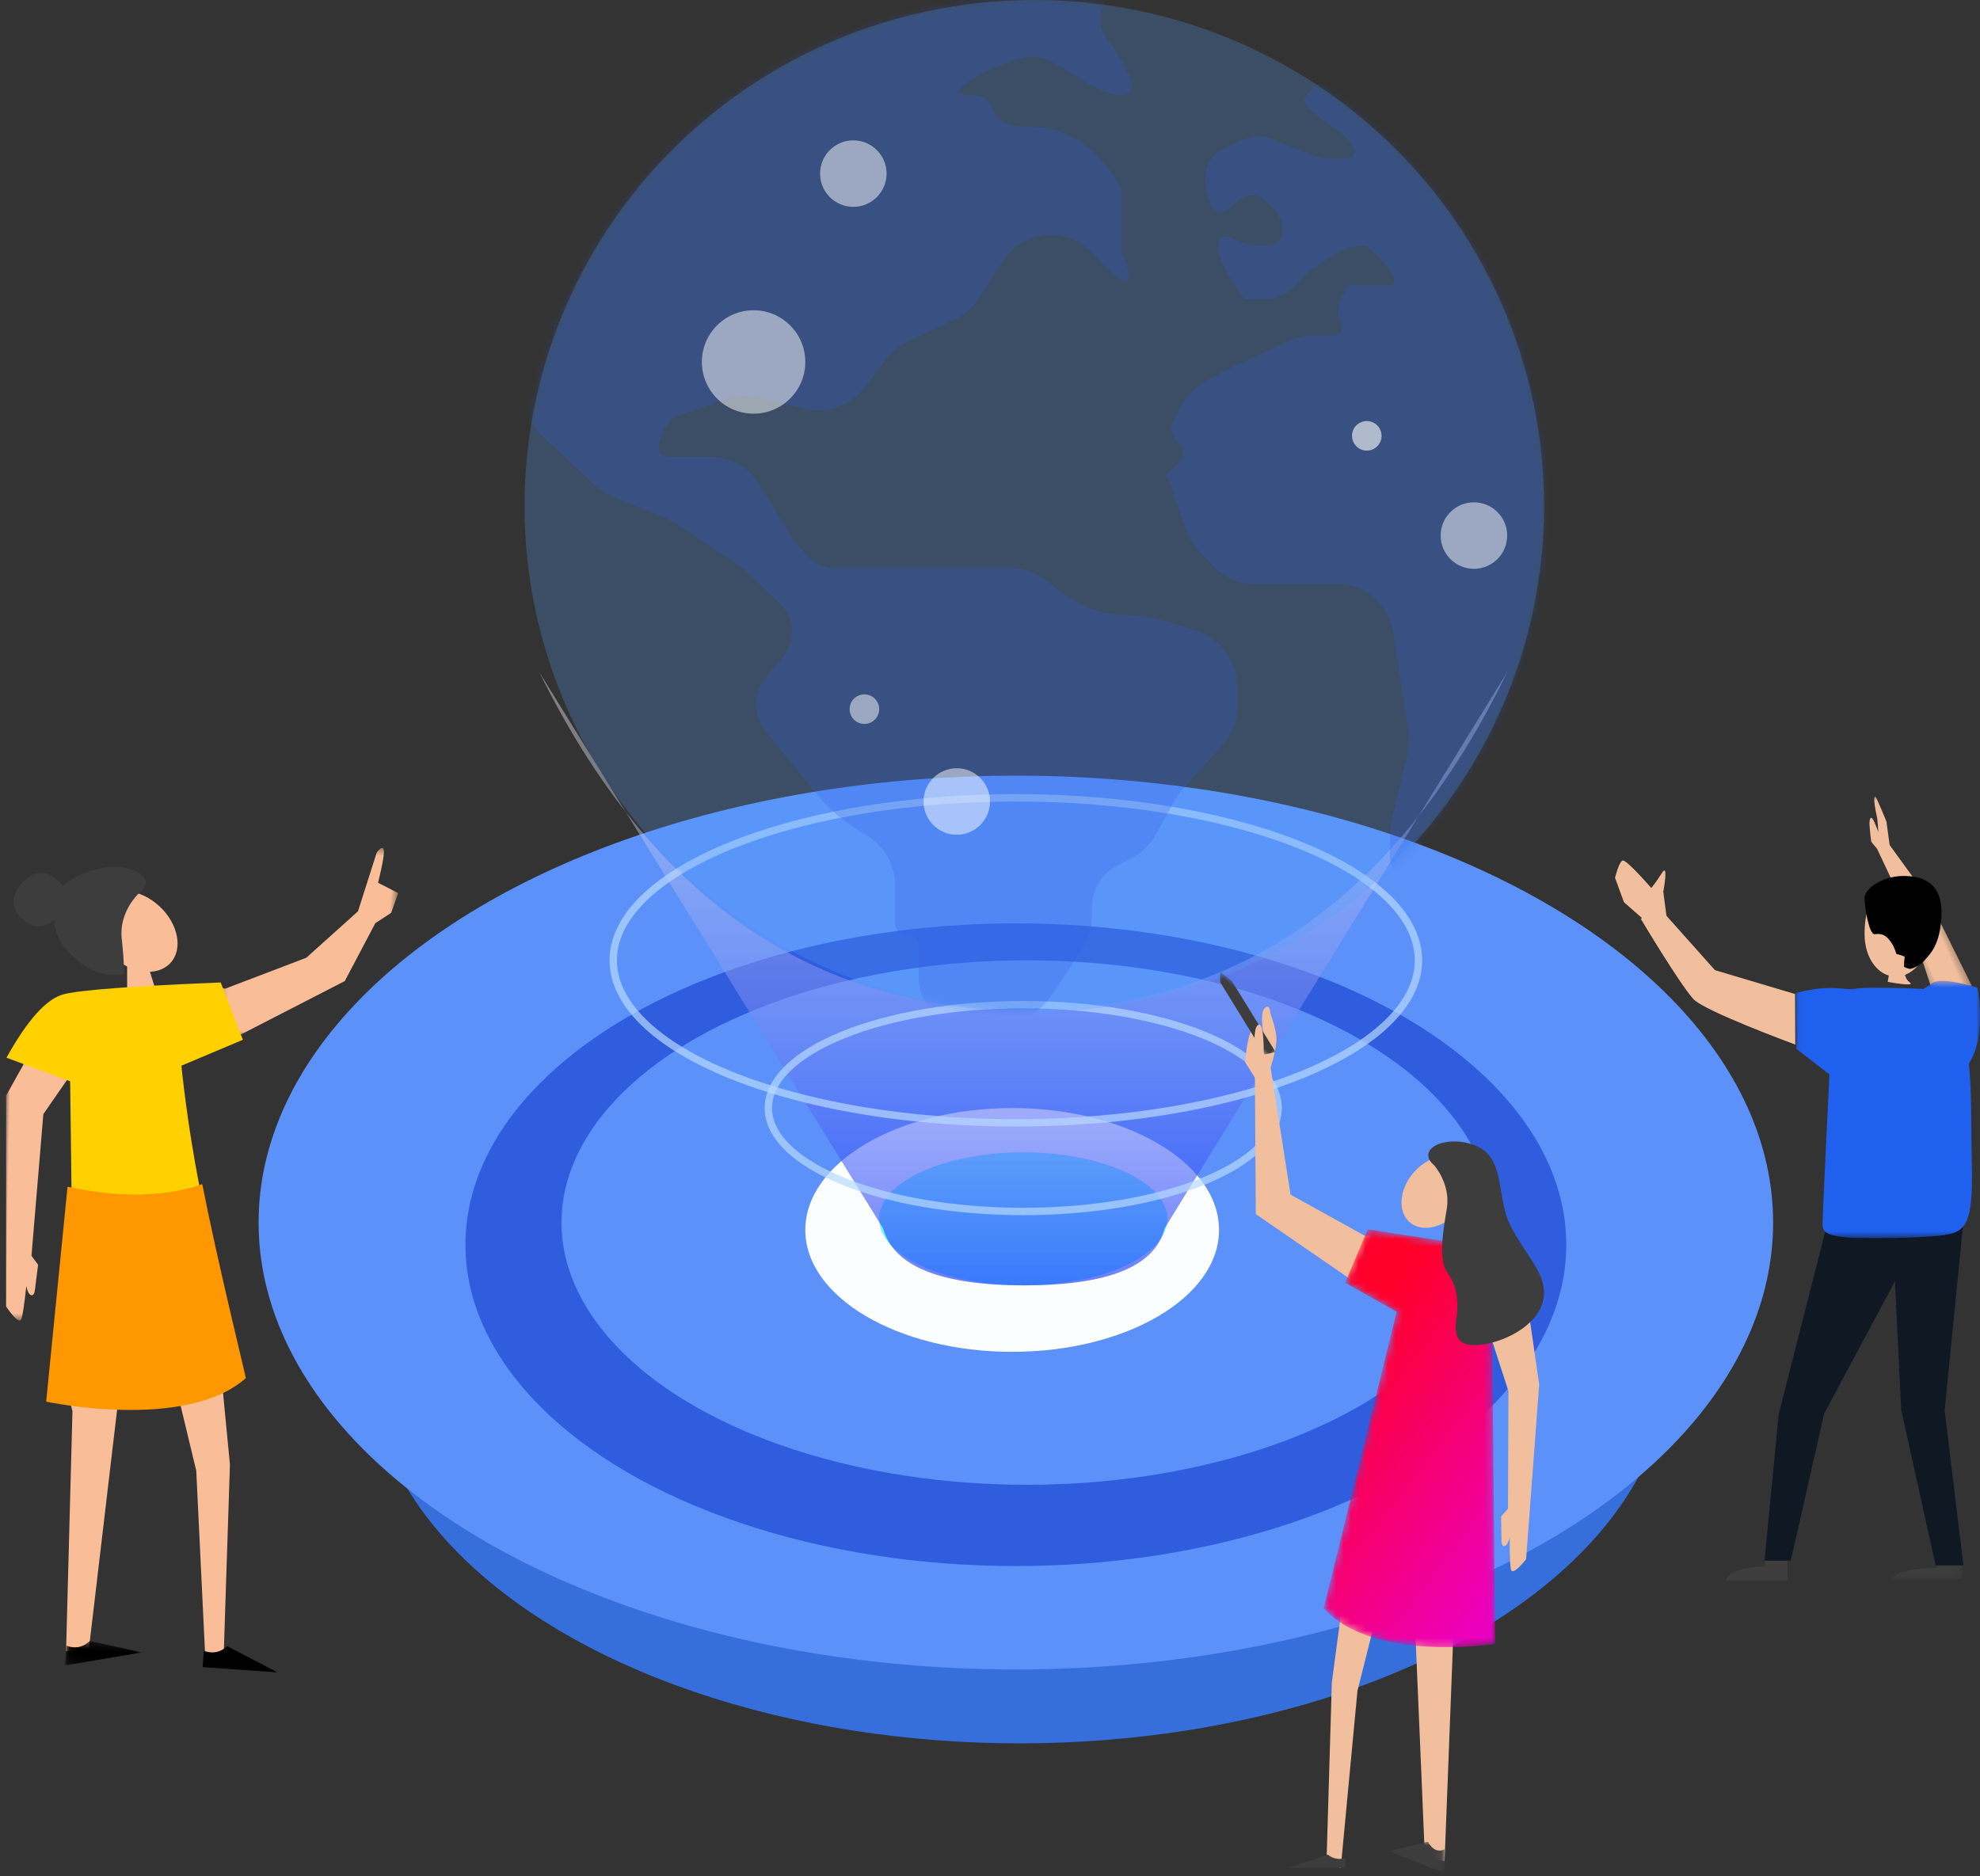 <?xml version="1.0" encoding="UTF-8"?>
<svg width="268px" height="254px" viewBox="0 0 268 254" version="1.1" xmlns="http://www.w3.org/2000/svg" xmlns:xlink="http://www.w3.org/1999/xlink">
    <rect x="0" y="0" width="268" height="254" fill="#333333" stroke="none"/>
    <!-- Generator: Sketch 50.2 (55047) - http://www.bohemiancoding.com/sketch -->
    <title>quanqiu</title>
    <desc>Created with Sketch.</desc>
    <defs>
        <linearGradient x1="50%" y1="4.15%" x2="50%" y2="100%" id="linearGradient-1">
            <stop stop-color="#EEEEEE" stop-opacity="0.411" offset="0%"></stop>
            <stop stop-color="#1636FA" stop-opacity="0.633" offset="100%"></stop>
        </linearGradient>
        <ellipse id="path-2" cx="69" cy="68.5" rx="69" ry="68.5"></ellipse>
        <polygon id="path-4" points="0.095 0.31 10.355 0.31 10.355 3.838 0.095 3.838"></polygon>
        <polygon id="path-6" points="0.211 0.43 23.45 0.43 23.45 27.225 0.211 27.225"></polygon>
        <polygon id="path-8" points="0 0.072 8.979 0.072 8.979 36.41 0 36.41"></polygon>
        <polygon id="path-10" points="0.304 0.501 9.788 0.501 9.788 2.867 0.304 2.867"></polygon>
        <polygon id="path-12" points="0.329 0.029 5.689 0.029 5.689 28.922 0.329 28.922"></polygon>
        <polygon id="path-14" points="0 0.568 24.965 0.568 24.965 35.4 0 35.4"></polygon>
        <polygon id="path-16" points="0.073 0.002 7.589 0.002 7.589 4.293 0.073 4.293"></polygon>
        <path d="M1.702,2.585 L0.43,13.998 L0.011,56.326 C0.011,56.326 16.57,58.939 23.213,51.476 C22.362,48.115 13.334,11.357 13.334,11.357 L20.318,7.437 L17.252,0.203 L1.702,2.585 Z" id="path-18"></path>
        <linearGradient x1="69.091%" y1="17.186%" x2="17.225%" y2="118.717%" id="linearGradient-20">
            <stop stop-color="#FF002A" offset="0%"></stop>
            <stop stop-color="#E800DD" offset="100%"></stop>
        </linearGradient>
        <polygon id="path-21" points="0 0 12.564 0 12.564 5.111 0 5.111"></polygon>
    </defs>
    <g id="Page-4" stroke="none" stroke-width="1" fill="none" fill-rule="evenodd">
        <g id="跨国中文-copy" transform="translate(-542, -2038)">
            <g id="quanqiu" transform="translate(536, 2038)">
                <ellipse id="Oval-6-Copy" fill="#366FDC" cx="144" cy="184" rx="88" ry="52"></ellipse>
                <ellipse id="Oval-6" fill="#5B91F9" cx="143.5" cy="165.5" rx="102.5" ry="60.5"></ellipse>
                <ellipse id="Oval-6" fill="#305CDE" cx="143.5" cy="168.5" rx="74.5" ry="43.5"></ellipse>
                <ellipse id="Oval-6" fill="#5B91F9" cx="145" cy="165.5" rx="63" ry="35.5"></ellipse>
                <ellipse id="Oval-6" fill="#FAFEFF" cx="143" cy="166.5" rx="28" ry="16.5"></ellipse>
                <ellipse id="Oval-8" fill="#78F0FF" cx="144.5" cy="165" rx="19.5" ry="9"></ellipse>
                <path d="M79,91 C94.015,121.467 115.903,136.701 144.664,136.701 C173.424,136.701 195.203,121.467 210,91 L163.631,166.288 C162.336,171.429 156.014,174 144.664,174 C133.314,174 126.937,171.429 125.533,166.288 L79,91 Z" id="Rectangle-13" fill="url(#linearGradient-1)"></path>
                <ellipse id="Oval-8-Copy" stroke="#B8D9FF" opacity="0.697" cx="143.5" cy="130" rx="54.5" ry="22"></ellipse>
                <ellipse id="Oval-8-Copy-2" stroke="#B8D9FF" opacity="0.697" cx="144.5" cy="150" rx="34.5" ry="14"></ellipse>
                <g id="Group" transform="translate(77, 0)">
                    <mask id="mask-3" fill="white">
                        <use xlink:href="#path-2"></use>
                    </mask>
                    <use id="Oval-3" fill-opacity="0.248" fill="#57A2FF" xlink:href="#path-2"></use>
                    <path d="M78.626,4.9 C82.446,10.219 83.18,12.878 80.828,12.878 C76.795,12.878 72.256,7.665 68.816,7.665 C65.377,7.665 55.16,12.878 60.268,12.878 C65.377,12.878 60.838,17.199 68.816,17.199 C76.795,17.199 80.828,25.618 80.828,25.618 C80.828,25.618 80.828,34.212 80.828,34.212 C80.828,34.212 84.774,42.805 76.795,34.212 C76.795,34.212 76.795,34.212 76.795,34.212 L76.795,34.212 C73.928,31.124 69.101,30.945 66.014,33.812 C65.547,34.245 65.137,34.735 64.792,35.27 L61.516,40.353 C60.701,41.617 59.546,42.627 58.183,43.264 L51.972,46.171 C50.803,46.719 49.784,47.541 49.001,48.567 L46.088,52.39 C44.153,54.929 40.894,56.074 37.796,55.304 L31.828,53.821 C30.33,53.449 28.756,53.518 27.296,54.02 C24.823,54.871 22.351,55.722 19.878,56.573 C19.878,56.573 15.991,61.837 19.878,61.837 C21.596,61.837 23.314,61.837 25.032,61.837 L25.032,61.837 C27.827,61.837 30.419,63.295 31.869,65.684 L35.877,72.281 C36.078,72.612 36.302,72.927 36.549,73.225 L37.89,74.847 C38.974,76.158 40.586,76.917 42.287,76.917 L65.744,76.917 C67.619,76.917 69.434,77.575 70.873,78.777 C74.409,81.731 77.728,83.208 80.828,83.208 C83.485,83.208 86.927,83.962 91.155,85.469 L91.155,85.469 C94.342,86.604 96.47,89.621 96.47,93.004 L96.47,95.614 C96.47,97.599 95.732,99.513 94.399,100.985 L89.069,106.87 C88.654,107.328 88.294,107.832 87.995,108.373 L85.468,112.95 C84.709,114.324 83.563,115.444 82.172,116.171 L80.152,117.228 C78.089,118.307 76.795,120.443 76.795,122.772 L76.795,124.127 C76.795,125.713 76.324,127.263 75.441,128.58 L71.193,134.919 C69.708,137.135 67.215,138.465 64.547,138.465 L59.313,138.465 C56.025,138.465 53.36,135.8 53.36,132.512 L53.36,128.159 C53.36,127.275 52.644,126.559 51.761,126.559 L51.761,126.559 C50.878,126.559 50.162,125.844 50.162,124.96 L50.162,119.93 C50.162,117.093 48.658,114.467 46.211,113.031 C43.401,111.382 41.198,109.558 39.601,107.559 C37.912,105.444 35.633,102.647 32.764,99.169 L32.764,99.169 C30.901,96.909 30.94,93.636 32.856,91.421 L34.749,89.232 C35.671,88.166 36.179,86.803 36.179,85.394 L36.179,85.394 C36.179,83.999 35.605,82.665 34.592,81.706 L30.023,77.381 C29.697,77.072 29.345,76.791 28.971,76.542 L20.536,70.899 C20.098,70.606 19.633,70.358 19.147,70.156 L11.764,67.102 C10.864,66.729 10.04,66.196 9.332,65.528 L2.351,58.941 C0.749,57.429 -0.159,55.324 -0.159,53.122 L-0.159,44.573 C-0.159,43.08 0.259,41.616 1.048,40.348 L14.366,18.939 C15.076,17.798 16.063,16.853 17.234,16.194 L48.334,-1.312 C49.532,-1.986 50.884,-2.34 52.258,-2.34 L77.697,-2.34 C78.502,-2.34 79.154,-1.688 79.154,-0.882 C79.154,-0.539 79.033,-0.207 78.812,0.056 L78.812,0.056 C77.649,1.438 77.572,3.433 78.626,4.9 Z" id="Path-35" fill="#305CDE" opacity="0.485" mask="url(#mask-3)"></path>
                    <path d="M109.741,10.148 C109.741,10.148 104.078,12.632 105.966,14.481 C106.918,15.414 108.182,16.393 109.757,17.42 L109.761,17.414 C110.759,18.064 111.6,18.929 112.221,19.945 L112.221,19.945 C112.496,20.439 112.319,21.062 111.825,21.337 C111.673,21.421 111.502,21.466 111.327,21.466 C110.66,21.466 109.992,21.466 109.324,21.466 C105.966,21.466 101.535,18.424 99.504,18.424 C98.463,18.424 96.774,19.024 94.439,20.224 L94.439,20.225 C93.043,20.942 92.165,22.381 92.165,23.951 L92.165,24.703 C92.165,25.839 92.463,26.955 93.029,27.939 L93.029,27.939 C93.428,28.631 94.312,28.869 95.004,28.471 C95.079,28.427 95.151,28.377 95.217,28.321 L96.654,27.103 C97.163,26.673 97.807,26.437 98.473,26.437 L98.473,26.437 C99.135,26.437 99.77,26.694 100.246,27.153 L101.251,28.123 C102.123,28.965 102.616,30.126 102.616,31.339 L102.616,31.339 C102.616,32.388 101.767,33.237 100.718,33.237 L99.635,33.237 C98.392,33.237 97.167,32.948 96.056,32.392 C94.615,31.672 93.894,31.953 93.894,33.237 C93.894,34.882 95.077,37.303 97.441,40.499 L100.161,40.499 C101.727,40.499 103.223,39.849 104.291,38.704 L105.352,37.566 C105.76,37.129 106.215,36.739 106.709,36.404 L109.34,34.618 C110.665,33.718 112.23,33.237 113.833,33.237 C118.222,36.838 118.222,38.638 117.13,38.638 C115.492,38.638 111.374,38.638 111.374,38.638 C111.076,39.297 110.777,39.956 110.479,40.614 L110.479,40.614 C110.013,41.643 110.042,42.829 110.558,43.833 L110.558,43.833 C110.833,44.37 110.621,45.028 110.085,45.304 C109.93,45.383 109.759,45.424 109.586,45.424 L106.821,45.424 C105.659,45.424 104.511,45.677 103.456,46.166 L95.696,49.763 C95.57,49.822 95.445,49.884 95.322,49.949 L92.233,51.582 C90.831,52.323 89.682,53.463 88.93,54.858 L87.861,56.841 C87.298,57.886 87.561,59.185 88.486,59.928 L88.486,59.928 C89.253,60.545 89.375,61.667 88.759,62.434 C88.707,62.498 88.651,62.559 88.59,62.616 C88.023,63.149 87.456,63.682 86.889,64.215 C87.767,66.71 88.645,69.205 89.523,71.7 L89.523,71.7 C89.892,72.75 90.477,73.711 91.239,74.522 L93.137,76.542 C94.649,78.151 96.759,79.064 98.967,79.064 L110.289,79.064 C112.075,79.064 113.794,79.742 115.099,80.961 L115.116,80.977 C116.421,82.196 117.281,83.816 117.558,85.58 L119.65,98.877 C119.812,99.907 119.771,100.958 119.529,101.972 L117.347,111.141 C117.203,111.748 117.13,112.37 117.13,112.993 L117.13,116.259 C117.13,117.36 118.022,118.253 119.123,118.253 C119.583,118.253 120.029,118.094 120.385,117.802 L126.016,113.198 C126.936,112.445 127.677,111.497 128.185,110.422 L140.438,84.481 C140.943,83.412 141.205,82.245 141.205,81.064 L141.205,59.982 C141.205,59.097 141.058,58.217 140.77,57.38 L133.5,36.241 C133.265,35.559 132.939,34.912 132.532,34.318 L118.888,14.429 C117.757,12.78 116.05,11.615 114.103,11.162 C112.649,10.824 111.195,10.486 109.741,10.148 Z" id="Path-36" fill="#305CDE" opacity="0.485" mask="url(#mask-3)"></path>
                </g>
                <g id="Group-6-Copy" transform="translate(31.036, 169.466) rotate(4) translate(-31.036, -169.466) translate(4.036, 111.966)">
                    <polygon id="Fill-1" fill="#F9BD98" points="27.821 78.177 30.59 86.947 33.515 111.596 36.023 111.182 35.079 85.783 33.155 74.301 27.266 76.294"></polygon>
                    <polygon id="Path-2" fill="#F9BD98" points="16.391 18.046 16.731 22.816 20.613 22.549 18.806 17.88"></polygon>
                    <polygon id="Fill-2" fill="#F9BD98" points="13.313 80.066 14.717 112.552 17.781 111.984 19.483 76.213 12.672 78.195"></polygon>
                    <g id="Group-24" transform="translate(0.024, 0.667)">
                        <path d="M36.385,109.675 L43.437,112.743 L33.287,112.743 L33.287,110.516 C33.287,110.516 35.037,111.209 36.385,109.675" id="Fill-3" fill="#000000"></path>
                        <g id="Group-7" transform="translate(14.594, 109.973)">
                            <mask id="mask-5" fill="white">
                                <use xlink:href="#path-4"></use>
                            </mask>
                            <g id="Clip-6"></g>
                            <path d="M3.193,0.31 L10.355,1.36 L0.095,3.838 L0.095,1.15 C0.095,1.15 1.845,1.844 3.193,0.31" id="Fill-5" fill="#000000" mask="url(#mask-5)"></path>
                        </g>
                        <g id="Group-10" transform="translate(28.924, 0)">
                            <mask id="mask-7" fill="white">
                                <use xlink:href="#path-6"></use>
                            </mask>
                            <g id="Clip-9"></g>
                            <path d="M1.033,20.896 L11.659,15.969 L18.196,9.213 L20.171,1.1 C20.171,1.1 20.905,-0.129 21.108,0.743 C21.302,1.56 20.634,5.162 20.634,5.162 L23.451,6.371 L22.698,9.102 L20.653,10.642 L17.076,18.756 L3.099,27.225 L0.211,20.865 L1.033,20.896 Z" id="Fill-8" fill="#F9BD98" mask="url(#mask-7)"></path>
                        </g>
                        <path d="M12.426,10.007 C14.067,8.037 17.596,8.228 20.308,10.438 C23.019,12.648 23.888,16.038 22.246,18.009 C20.606,19.981 17.078,19.788 14.364,17.578 C11.652,15.368 10.784,11.978 12.426,10.007" id="Fill-11" fill="#F9BD98"></path>
                        <g id="Group-15" transform="translate(6.501, 49.659) rotate(-3) translate(-6.501, -49.659) translate(2.001, 31.159)">
                            <mask id="mask-9" fill="white">
                                <use xlink:href="#path-8"></use>
                            </mask>
                            <g id="Clip-14"></g>
                            <path d="M3.174,0.072 L-0.001,6.004 L0.493,34.545 C0.493,34.545 2.304,37.24 2.61,36.15 C2.915,35.061 3.174,31.754 3.174,31.754 C3.174,31.754 3.352,32.478 3.571,32.752 C3.88,33.138 4.27,33.037 4.351,32.285 C4.489,31.003 4.726,28.824 4.726,28.824 L3.809,27.637 L5.081,8.425 L8.979,2.584 L3.174,0.072 Z" id="Fill-13" fill="#F9BD98" mask="url(#mask-9)"></path>
                        </g>
                        <path d="M9.649,18.429 C11.596,19.875 13.509,20.475 16.121,19.903 C16.031,18.403 15.767,16.736 15.475,15.11 C14.834,11.544 17.336,8.884 17.336,8.884 C20.042,6.692 15.889,4.541 11.596,5.956 C7.949,7.157 5.922,8.646 6.122,12.81 C6.274,15.964 8.746,17.758 9.649,18.429" id="Fill-16" fill="#3D3D3D"></path>
                        <path d="M7.113,8.646 C7.113,8.646 4.489,5.502 2.033,7.956 C-0.413,10.398 0.336,12.77 2.827,14.009 C4.229,14.704 6.055,13.939 7.115,11.99 C8.173,10.041 7.113,8.646 7.113,8.646" id="Fill-18" fill="#3D3D3D"></path>
                        <path d="M11.081,49.641 C14.43,50.015 21.105,50.902 28.364,48.026 C26.022,39.423 24.737,31.726 24.737,31.726 L32.787,27.648 L29.253,20.116 C17.489,21.421 10.47,22.443 8.196,23.183 C5.923,23.922 3.538,26.961 1.043,32.302 L9.864,34.887 L11.081,49.641 Z" id="Fill-20" fill="#FFD100"></path>
                        <path d="M10.506,49.15 L9.649,78.368 C9.649,78.368 28.729,81.086 36.385,73.317 C35.836,71.359 31.65,58.473 28.671,47.528 C21.389,50.631 13.449,49.505 10.506,49.15" id="Fill-22" fill="#FF9800"></path>
                    </g>
                </g>
                <g id="Group-28" transform="translate(249, 160.5) scale(-1, 1) translate(-249, -160.5) translate(224, 107)">
                    <path d="M26.048,103.854 L29.123,103.86 L29.12,105.046 C29.12,105.046 33.982,105.055 34.375,107 L26.042,106.985 L26.048,103.854 Z" id="Fill-2" fill="#3D3D3D"></path>
                    <g id="Group-8" transform="translate(2.083, 103.854)">
                        <mask id="mask-11" fill="white">
                            <use xlink:href="#path-10"></use>
                        </mask>
                        <g id="Clip-7"></g>
                        <path d="M0.311,0.501 L3.811,0.505 L3.808,1.397 C3.808,1.397 9.341,1.404 9.788,2.867 L0.304,2.856 L0.311,0.501 Z" id="Fill-6" fill="#3D3D3D" mask="url(#mask-11)"></path>
                    </g>
                    <polygon id="Fill-9" fill="#101823" points="20.555 58.187 27.251 84.455 29.167 104.273 25.615 104.273 21.088 84.347 11.51 66.451 10.674 83.82 6.002 104.903 2.242 104.903 4.783 83.919 2.083 56.67"></polygon>
                    <g id="Group-13" transform="translate(25, 9.485)">
                        <polygon id="Clip-12" points="17.428 0 24.399 0 24.399 8.01 17.428 8.01"></polygon>
                        <path d="M23.19,5.653 L20.504,8.01 L17.428,7.575 L17.868,4.228 C17.868,4.228 17.111,0.199 18.049,1.691 C18.989,3.183 19.501,3.721 19.501,3.721 C19.501,3.721 22.858,-0.182 23.372,0.007 C23.886,0.195 24.399,2.348 24.399,2.348 L23.19,5.653 Z" id="Fill-11" fill="#F1BF9D"></path>
                        <path d="M0,24.92 C0,24.92 12.33,20.383 13.798,18.755 C15.723,16.618 20.914,7.897 20.914,7.897 L18.562,6.23 L10.872,14.849 L0.038,18.076 L0,24.92 Z" id="Fill-14" fill="#F1BF9D"></path>
                    </g>
                    <g id="Group-24" transform="translate(9.334, 14.513) rotate(24) translate(-9.334, -14.513) translate(6.334, 0.013)">
                        <mask id="mask-13" fill="white">
                            <use xlink:href="#path-12"></use>
                        </mask>
                        <g id="Clip-23"></g>
                        <path d="M4.3,15.747 C4.3,15.747 4.522,6.895 4.508,6.684 C4.49,6.432 4.909,5.543 4.825,5.278 C4.642,4.705 4.154,3.194 4,2.906 C3.836,2.598 3.432,1.983 3.377,2.949 C3.359,3.258 3.432,4.576 3.432,4.576 C3.432,4.576 2.833,3.046 2.751,2.554 C2.669,2.062 2.166,-0.214 1.854,0.049 C1.73,0.154 1.854,3.741 1.854,3.741 L2.751,6.816 L0.894,15.581 L0.329,28.922 L5.689,28.887 L4.3,15.747 Z" id="Fill-22" fill="#F1BF9D" mask="url(#mask-13)"></path>
                    </g>
                    <path d="M11.306,13.68 C12.432,13.674 13.653,13.965 14.444,14.842 C15.397,15.894 15.618,17.708 15.625,19.447 C15.637,22.631 13.833,25.202 11.352,25.214 C8.873,25.225 6.782,22.141 6.25,19.447 C6.237,16.262 8.826,13.691 11.306,13.68" id="Fill-16" fill="#F1BF9D"></path>
                    <path d="M10.635,11.587 C5.049,11.427 4.933,15.468 5.36,18.507 C5.774,21.464 7.099,22.471 7.554,23.064 C8.011,23.658 9.273,24.221 9.537,24.161 C9.949,24.067 11.182,23.632 11.201,22.868 C11.217,22.186 11.634,21.057 12.139,20.409 C12.672,19.721 13.131,19.308 14.25,19.465 C15.001,19.57 15.623,15.83 15.625,14.604 C15.628,13.174 13.043,11.655 10.635,11.587" id="Fill-18" fill="#000000"></path>
                    <path d="M10.189,22.502 C10.189,22.502 10.641,25.221 9.559,25.948 C8.479,26.676 12.5,25.911 12.5,25.911 C12.5,25.911 11.958,23.471 12.228,22.502 C12.499,21.525 10.189,22.502 10.189,22.502" id="Fill-20" fill="#F1BF9D"></path>
                    <g id="Group-27" transform="translate(0, 25.214)">
                        <mask id="mask-15" fill="white">
                            <use xlink:href="#path-14"></use>
                        </mask>
                        <g id="Clip-26"></g>
                        <path d="M24.965,2.217 C19.926,0.898 18.31,1.93 16.896,1.631 C15.517,1.34 9.245,1.595 8.205,1.631 C8.033,1.637 7.861,1.658 7.688,1.687 L7.688,1.686 C7.688,1.686 7.629,1.616 6.345,0.808 C5.063,-0.001 0.331,1.493 0.331,1.493 C0.331,1.493 -0.943,8.078 1.507,11.76 C1.082,15.878 1.229,20.74 1.108,25.097 C0.886,33.234 1.896,34.406 4.413,34.904 C6.931,35.403 16.088,35.52 18.251,35.281 C20.503,35.03 21.313,34.69 21.313,33.515 C21.313,32.341 20.381,13.231 20.381,13.231 L24.883,9.749 L24.965,2.217 Z" id="Fill-25" fill="#2060EE" mask="url(#mask-15)"></path>
                    </g>
                </g>
                <g id="Group-11" transform="translate(191.5, 193.5) scale(-1, 1) translate(-191.5, -193.5) translate(167, 131)">
                    <g id="Group-6" transform="translate(0, 5.162)">
                        <polygon id="Fill-1" fill="#F1BF9D" points="24.12 84.203 26.262 92.724 28.524 116.677 30.462 116.275 29.732 91.594 28.244 80.436 23.692 82.373"></polygon>
                        <polygon id="Fill-2" fill="#F1BF9D" points="13.249 84.185 14.47 115.793 17.135 115.241 18.615 80.436 12.692 82.364"></polygon>
                        <path d="M30.247,114.909 L35.538,116.677 L27.923,116.677 L27.923,115.392 C27.923,115.392 29.236,115.793 30.247,114.909" id="Fill-3" fill="#3D3D3D"></path>
                        <g id="Group-7" transform="translate(14.385, 113.141)">
                            <mask id="mask-17" fill="white">
                                <use xlink:href="#path-16"></use>
                            </mask>
                            <g id="Clip-6"></g>
                            <path d="M2.342,0.002 L7.589,1.279 L0.073,4.293 L0.073,1.023 C0.073,1.023 1.355,1.869 2.342,0.002" id="Fill-5" fill="#3D3D3D" mask="url(#mask-17)"></path>
                        </g>
                        <path d="M25.252,31.134 L35.319,25.559 L38.015,8.378 C37.484,6.651 37.223,5.332 37.231,4.42 C37.237,3.666 37.519,2.488 38.077,0.884 C38.077,1.19487753e-14 38.641,-0.146 39.017,0.6 C39.393,1.343 39.017,3.644 39.017,3.644 C39.365,2.876 39.616,2.546 39.769,2.652 C40.646,2.652 41.21,4.312 41.462,7.634 L40.146,9.731 L40.021,28.197 L27.046,37.124 L24.538,31.104 L25.252,31.134 Z" id="Fill-8" fill="#F1BF9D"></path>
                        <path d="M11.672,21.564 C13.002,19.777 15.863,19.951 18.063,21.954 C20.261,23.959 20.965,27.031 19.635,28.819 C18.304,30.606 15.443,30.432 13.245,28.429 C11.046,26.424 10.343,23.352 11.672,21.564" id="Fill-11" fill="#F1BF9D"></path>
                        <g id="Group-16" transform="translate(7.615, 30.053)">
                            <mask id="mask-19" fill="white">
                                <use xlink:href="#path-18"></use>
                            </mask>
                            <g id="Clip-15"></g>
                            <path d="M1.702,2.585 L0.43,13.998 L0.011,56.326 C0.011,56.326 16.57,58.939 23.213,51.476 C22.362,48.115 13.334,11.357 13.334,11.357 L20.318,7.437 L17.252,0.203 L1.702,2.585 Z" id="Fill-14" fill="url(#linearGradient-20)" mask="url(#mask-19)"></path>
                        </g>
                        <g id="Group-21" transform="translate(0, 17.678)">
                            <path d="M4.52,24.06 L2.36,33.231 L2.065,56.951 C2.065,56.951 3.723,59.522 4.003,58.484 C4.283,57.444 4.52,54.289 4.52,54.289 C4.52,54.289 4.683,54.978 4.883,55.24 C5.166,55.609 5.523,55.512 5.599,54.796 C5.726,53.572 5.942,51.492 5.942,51.492 L5.102,50.36 L6.431,34.49 L9.839,26.457 L4.52,24.06 Z" id="Fill-17" fill="#F1BF9D" transform="translate(5.952, 41.396) rotate(-5) translate(-5.952, -41.396) "></path>
                            <path d="M15.886,3.904 C15.886,3.904 13.592,6.443 14.18,9.845 C14.766,13.247 15.276,16.881 14.083,18.474 C12.89,20.068 12.504,22.059 12.89,24.846 C13.278,27.634 12.118,28.563 9.283,28.165 C6.447,27.767 2.066,25.775 1.164,22.325 C0.261,18.873 3.483,16.217 5.546,12.102 C7.607,7.986 6.061,2.675 10.626,1.109 C14.56,-0.241 18.366,1.813 15.886,3.904" id="Fill-19" fill="#3D3D3D"></path>
                        </g>
                    </g>
                    <g id="Group-19" transform="translate(41.908, 6.654) rotate(-38) translate(-41.908, -6.654) translate(35.408, 3.654)">
                        <mask id="mask-22" fill="white">
                            <use xlink:href="#path-21"></use>
                        </mask>
                        <g id="Clip-18"></g>
                        <polygon id="Fill-17" fill="#3D3D3D" mask="url(#mask-22)" points="0 3.936 0.909 5.111 11.738 1.1 12.564 0 10.581 0"></polygon>
                    </g>
                    <path d="M38.949,11.551 C38.949,8.995 39.158,7.717 39.577,7.717 C39.996,7.717 40.205,8.484 40.205,10.017 L38.949,11.551 Z" id="Path-13" fill="#F1BF9D"></path>
                </g>
                <circle id="Oval-10" fill="#FFFFFF" opacity="0.604" cx="191" cy="59" r="2"></circle>
                <circle id="Oval-10-Copy-3" fill="#FFFFFF" opacity="0.503" cx="123" cy="96" r="2"></circle>
                <circle id="Oval-10-Copy-5" fill="#FFFFFF" opacity="0.503" cx="135.5" cy="108.5" r="4.5"></circle>
                <circle id="Oval-10-Copy-6" fill="#FFFFFF" opacity="0.503" cx="121.5" cy="23.5" r="4.5"></circle>
                <circle id="Oval-10-Copy-7" fill="#FFFFFF" opacity="0.503" cx="205.5" cy="72.5" r="4.5"></circle>
                <circle id="Oval-10-Copy-8" fill="#FFFFFF" opacity="0.503" cx="108" cy="49" r="7"></circle>
            </g>
        </g>
    </g>
</svg>